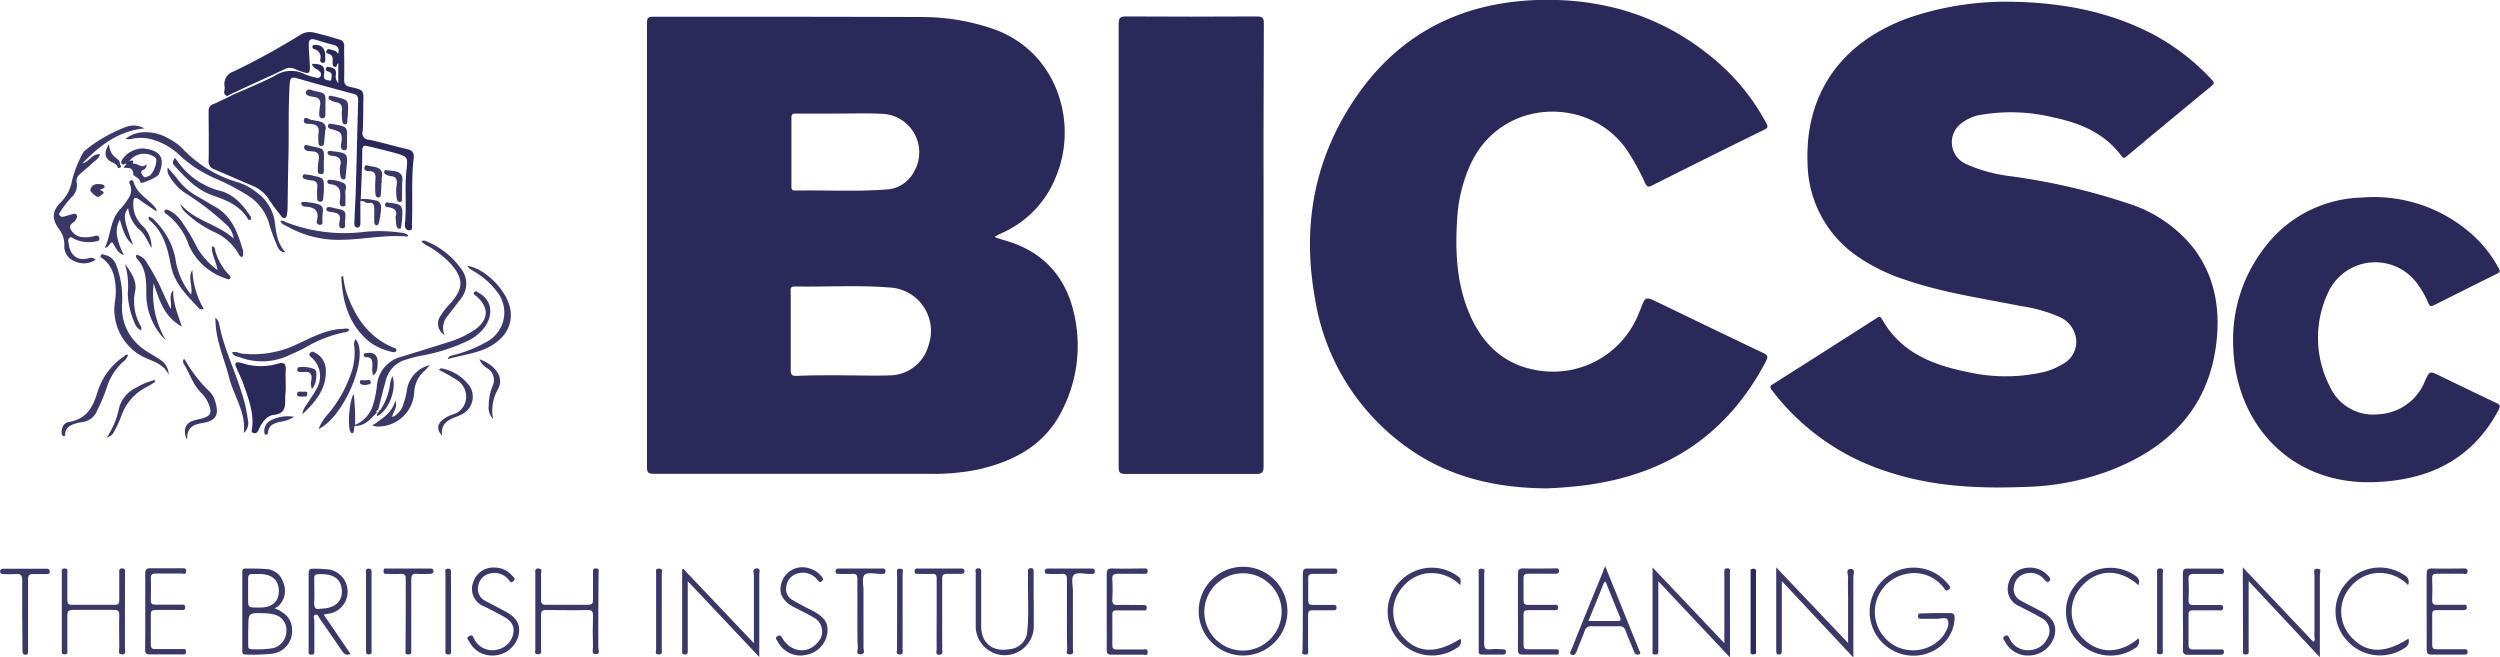<svg xmlns="http://www.w3.org/2000/svg" width="380.23" height="100" viewBox="0 0 380.23 100"><title>flexiclean-bics</title><path d="M151.34,36.09c.5.16,1,.33,1.51.48,5.93,1.69,9.43,5.7,10.61,11.62a21.56,21.56,0,0,1-2.15,14.66c-2.66,5-7.25,7.35-12.55,8.56a34.34,34.34,0,0,1-7.77.65q-20.76,0-41.52,0c-.85,0-1.07-.19-1.07-1q0-33.73,0-67.47c0-.64,0-1.05.88-1.05,13.67,0,27.34,0,41,.05a33.26,33.26,0,0,1,10.49,1.71c10,3.32,13.25,14.3,9.88,22.45a15.55,15.55,0,0,1-7.82,8.48c-.49.23-1,.48-1.46.72C151.37,35.93,151.37,36,151.34,36.09Zm-23.17,21v0c2.4,0,4.8.08,7.2,0a6.17,6.17,0,0,0,5.84-4.53,6.62,6.62,0,0,0-5.86-8.83c-4.82-.39-9.66-.07-14.49-.16-.75,0-.6.47-.6.89,0,3.95,0,7.89,0,11.83,0,.77.27.89.94.88C123.51,57.06,125.84,57.08,128.17,57.08Zm-.54-39.81v0h-6.47c-.42,0-.79-.07-.79.59,0,3.5,0,7,0,10.48,0,.41.08.64.56.63,4.62-.08,9.25.19,13.86-.16a5,5,0,0,0,4.22-2.7,5.86,5.86,0,0,0-4.92-8.81C132,17.2,129.79,17.27,127.63,17.27Z" fill="#2a295a"/><path d="M305.61.26c7.59.09,14.92,1.37,21.74,4.9a34,34,0,0,1,9.08,7c.34.36.36.53,0,.86q-6.51,5.35-13,10.77c-.27.23-.45.35-.72,0-2.57-3.52-6.29-5.07-10.36-5.92a27,27,0,0,0-11.42-.34,6.22,6.22,0,0,0-2.42,1.08,3.61,3.61,0,0,0,.56,6.36,23.12,23.12,0,0,0,6.72,1.83,97.58,97.58,0,0,1,17.78,4.11A20.69,20.69,0,0,1,333.6,37.7c3.28,4.32,4.11,9.3,3.48,14.52-1.17,9.7-7,15.68-15.75,19.18a38.89,38.89,0,0,1-13.13,2.65c-7.05.28-14.05,0-20.84-2.22a35.55,35.55,0,0,1-17.83-12.44c-.4-.52-.36-.71.18-1q7.77-4.92,15.51-9.88c.33-.2.64-.58,1,0,2.84,5.09,7.7,7,13,8.06a26,26,0,0,0,11.41.06,9.81,9.81,0,0,0,2.95-1.18,3.89,3.89,0,0,0,2.21-3.57,4.23,4.23,0,0,0-2.48-3.64,22.81,22.81,0,0,0-6-1.7c-5.8-1.16-11.67-2-17.31-3.91a28.33,28.33,0,0,1-7.37-3.55A17.45,17.45,0,0,1,274.92,25C274.45,14.3,280,6.41,290.37,2.69A45.92,45.92,0,0,1,305.61.26Z" fill="#2a295a"/><path d="M235.22,74.28c-7.64-.06-14.82-1.66-21.14-6.19A34.35,34.35,0,0,1,200,45.4c-1.78-9.85-.52-19.27,4.57-28C211.08,6.24,220.9.42,233.86,0c10.5-.32,19.84,2.73,27.76,9.78a32.64,32.64,0,0,1,7,8.92c.25.46.35.71-.24,1q-8.61,4.23-17.17,8.54c-.6.3-.76.06-1-.39a34.86,34.86,0,0,0-2.71-4.94c-5.7-8.46-19.48-8.06-24,2.43a23,23,0,0,0-1.84,7.44c-.38,5.24-.19,10.44,2,15.33,2,4.43,5.27,7.42,10.17,8.21a14,14,0,0,0,15.34-8.48c.12-.28.24-.56.35-.85.74-1.91.74-1.91,2.64-1,5.33,2.57,10.66,5.15,16,7.69.69.33.8.55.43,1.26-6.45,12.31-16.91,18.19-30.48,19.16C237.2,74.2,236.21,74.23,235.22,74.28Z" fill="#2a295a"/><path d="M192.18,37.29c0,11.21,0,22.43,0,33.64,0,1-.3,1.16-1.2,1.15-6.61,0-13.22,0-19.84,0-.88,0-1-.26-1-1.09q0-33.69,0-67.38c0-.93.26-1.11,1.14-1.11q9.92.06,19.84,0c1,0,1.1.28,1.1,1.15Q192.15,20.47,192.18,37.29Z" fill="#2a295a"/><path d="M360.65,73.34c-12.41.23-20.75-9-21-20.84a22.79,22.79,0,0,1,4.48-14.45,19.12,19.12,0,0,1,15-8,22.46,22.46,0,0,1,17.48,6.19A18.94,18.94,0,0,1,380,40.74c.2.36.35.61-.17.86Q375,44,370.13,46.45c-.42.21-.6.09-.77-.3a14.22,14.22,0,0,0-1.55-2.77,7.89,7.89,0,0,0-13.74,1.15,16.15,16.15,0,0,0,.31,14.31A7.2,7.2,0,0,0,361.82,63a8,8,0,0,0,7-5.06c.71-1.53.68-1.54,2.24-.79,2.86,1.38,5.72,2.78,8.6,4.13.62.29.65.51.34,1.1C375.87,70.09,369.09,73.17,360.65,73.34Z" fill="#2a295a"/><path d="M54.81,30.63c0,1.06,0,2.12,0,3.18,0,.32,0,.8-.46.8s-.46-.47-.45-.79c.05-1.61.16-3.21.21-4.82.13-4.53.23-9,.36-13.58,0-.56,0-1-.69-1.14-2.91-.78-5.81-1.57-8.71-2.4-.78-.22-.93.08-1,.77-.25,3.7-.11,7.4-.2,11.1-.07,2.61-.09,5.21-.13,7.82a3.79,3.79,0,0,1-.07.82c-.06.27,0,.68-.35.76s-.5-.2-.66-.42C42.1,32,41.52,31.27,41,30.48a5.48,5.48,0,0,0-2.69-2.27c-1.93-.8-3.83-1.67-5.75-2.47a1.21,1.21,0,0,1-.83-1.33c.05-2.5,0-5,0-7.51a1,1,0,0,1,.7-1.06c.8-.32,1.56-.72,2.33-1.08l.54-.29.43-.19.43-.18c1.87-.84,3.78-1.6,5.59-2.55a4.56,4.56,0,0,1,4.62-.26,8.17,8.17,0,0,0,1.57.48c.29.08.61.2.81-.18s0-.63-.3-.88-.89-.39-1-1c1.58,0,2,.37,1.85,1.49-.07.47-.11.9.52,1,.23,0,.52.23.56-.15s.26-1-.44-1.17c-.25-.06-.48-.22-.35-.51s.41-.17.64-.13c.56.09.92.31.88,1a1.48,1.48,0,0,0,.34,1.4v-3c-.31.09-.13.7-.59.51-.3-.12-.27-.44-.27-.72s.11-.86-.32-1.11-.81-.16-.59-.62.67-.09,1-.06a1.14,1.14,0,0,1,.74.55c.24-.76,0-1.18-.69-1.36-1-.25-1.91-.55-2.86-.82-.62-.17-.93.07-.91.7,0,1,.1,2,.15,3,.07,1.56,0,1.62-1.49,1.09-.71-.25-1.39-.73-2.24-.32-2.47,1.18-5,2.3-7.44,3.45l-.43.2-.39.18-.57.3c-.77-.28-.3-.93-.38-1.4a2,2,0,0,1,1.39-2.35A110.55,110.55,0,0,0,45.7,5.29a2.61,2.61,0,0,1,2-.35c1.31.3,2.59.67,3.86,1.06a.94.94,0,0,1,.78,1.1c0,1.68.05,3.36,0,5,0,.75.27,1,1,1.14,2,.44,2,.47,1.91,2.53,0,1.41,0,2.82-.1,4.22a1,1,0,0,0,1,1.26c1.94.41,3.85,1,5.78,1.43.71.17,1.07.52,1,1.29-.41,3.34-.13,6.71-.28,10.06,0,.38.19,1-.4,1s-.71-.54-.66-1c.27-2.66-.06-5.35.22-8,.23-2.2.27-2.2-1.88-2.8-1.31-.36-2.65-.68-4-1-.62-.16-.82,0-.83.68,0,2.47-.15,4.93-.23,7.4Z" fill="#2a295a"/><path d="M43.46,59.17c0,.32-.08.9-.08,1.48,0,1.25,0,2.26-1.74,2.45-1.06.12-1.82,1.15-2.27,2.19-.17.39-.38.7-.82.57s-.22-.56-.19-.87c.24-2.33-.59-4.44-1.34-6.57-.3-.86-.72-1.69-1.09-2.54-.3-.68-.06-.89.62-.71l.11,0a9.1,9.1,0,0,0,5.63.13c.84-.26,1.22,0,1.17.92S43.46,58,43.46,59.17Z" fill="#2a295a"/><path d="M263.12,100l-10.9-11.59V98.85c0,.35.06.72-.48.7s-.4-.3-.4-.58V86.3l10.92,11.52V96q0-4.42,0-8.85c0-.32-.11-.73.46-.71s.39.39.39.68Z" fill="#393867"/><path d="M12.55,24.83c1-.16,1.42-1.48,2.67-1.38-.19.74-.81,1-1.27,1.46s-1.19,1-1.77,1.56a1.27,1.27,0,0,0-.52,1.27A2.41,2.41,0,0,1,10.88,30a16.44,16.44,0,0,0-1.7,2.19c-.1.17-.27.33-.13.55a.55.55,0,0,0,.64.2c.4-.09.79-.23,1.19-.32s.59-.21.77.05,0,.58-.18.85c-.29.43-1.12.59-.7,1.39a2.21,2.21,0,0,0,2,1.17,4.93,4.93,0,0,0,1.62-.19c.31-.1.66-.1.72.33s-.26.45-.54.49a5,5,0,0,1-3.2-.34c-.25-.12-.52-.45-.82-.18s-.13.58-.1.88c.15,1.38,1.06,2.76,3,2.21a1,1,0,0,1,1.09.23,3.25,3.25,0,0,1-3.23.21,2.41,2.41,0,0,1-1.52-2.46,3.89,3.89,0,0,0-.85-2.46c-1.13-1.6-1-2.79.37-4.09a6.18,6.18,0,0,0,1.64-3.22,16.47,16.47,0,0,1,1.78-4.4.5.5,0,0,1,.14-.15,22.14,22.14,0,0,1,6.45-3.69,3.37,3.37,0,0,1,2.65.28C18,19.91,15.15,22.16,12.55,24.83Z" fill="#393867"/><path d="M41.75,92.5c1.81.73,2.73,1.8,2.68,3.53a3.47,3.47,0,0,1-2.79,3.36,25.74,25.74,0,0,1-4.3.16c-.45,0-.49-.25-.49-.59,0-4,0-7.95,0-11.92,0-.37.09-.58.52-.57,1,0,2,0,3,.07a2.83,2.83,0,0,1,2.69,2,3.21,3.21,0,0,1-.76,3.68A2.38,2.38,0,0,1,41.75,92.5Zm-4,3.4c0,.76,0,1.51,0,2.27,0,.35.06.59.5.57a15.56,15.56,0,0,0,3.27-.16A2.71,2.71,0,0,0,43.56,96a2.42,2.42,0,0,0-2-2.57,6.72,6.72,0,0,0-1.42-.16c-2.37-.07-2.37-.06-2.37,2.26Zm1.43-3.5h.41c1.83,0,2.83-.94,2.82-2.54s-1-2.5-2.81-2.56c-.41,0-.82,0-1.23,0s-.64.18-.63.65c0,1,0,2,0,3C37.73,92.4,37.73,92.4,39.16,92.4Z" fill="#393867"/><path d="M294.56,93.24c.65,0,1.3,0,1.95,0s.8.22.77.83c-.18,4.06-4.55,6.74-8.59,5.23a6.7,6.7,0,1,1,7.61-10.44c.21.26.52.47.07.82s-.58-.09-.77-.31a5.62,5.62,0,0,0-6-2,5.87,5.87,0,0,0-1.22,10.94,5.88,5.88,0,0,0,7-1.4,5.74,5.74,0,0,0,.36-.5c.38-.67.8-1.47.49-2.12-.24-.5-1.12-.15-1.71-.18-.75,0-1.51,0-2.26,0-.28,0-.56,0-.55-.41s.26-.41.55-.41Z" fill="#393867"/><path d="M182.31,93.05a6.75,6.75,0,1,1,6.81,6.65A6.77,6.77,0,0,1,182.31,93.05Zm12.62,0a5.88,5.88,0,1,0-5.87,5.9A5.94,5.94,0,0,0,194.93,93Z" fill="#393867"/><path d="M281.08,97.8V91.06c0-1.09-.05-2.2,0-3.29,0-.42-.41-1.21.38-1.24s.41.79.42,1.19c0,3.39,0,6.79,0,10.18V100L271,88.38v10.7c0,.27-.07.46-.4.47s-.47-.19-.45-.52V86.29Z" fill="#393867"/><path d="M57.3,62.77c-.93.9-1.71,2-3.21,2-.33,0-.2.52-.28.8s-.06.27-.22.31-.22-.11-.29-.22c-.47-.78-.18-4.86.5-5.71A31.43,31.43,0,0,1,54,64.62a4.71,4.71,0,0,0,2.65-2.78,15.14,15.14,0,0,0,.67-3.11A4.93,4.93,0,0,1,61,54.27q3.54-1.08,7.05-2.19a14.83,14.83,0,0,0,4.17-1.94c2.12-1.52,2.2-3.34.26-5.07-.18-.16-.57-.31-.34-.63s.49,0,.7.12c1.83,1,2.25,3,1.05,4.95a6.84,6.84,0,0,1-2.79,2.35,27.7,27.7,0,0,1-7.22,2.27,20.49,20.49,0,0,0-2.08.55,4.36,4.36,0,0,0-3.11,3.14c-.43,1.51-.79,3-1.18,4.55l0,0c-.28,0-.28.22-.22.43Z" fill="#393867"/><path d="M341.11,86.29l10.72,11.32c.34-.2.18-.5.18-.74,0-3.15,0-6.31,0-9.46,0-.33-.29-.93.44-.91s.38.55.38.86c0,4.11,0,8.22,0,12.61L342,88.38V98.82c0,.3.14.73-.44.72s-.41-.35-.41-.65Z" fill="#393867"/><path d="M114.66,97.82c0-3.64,0-7,0-10.37,0-.32-.32-.92.38-1s.44.57.44.9c0,4.11,0,8.21,0,12.58L104.6,88.39v5.93c0,1.54,0,3.08,0,4.63,0,.34,0,.62-.47.59s-.38-.32-.38-.59l0-12.34s0,0,.17-.1Z" fill="#393867"/><path d="M49.23,93.47l4.09,6c-.72.28-1-.06-1.35-.53q-1.63-2.41-3.32-4.82c-.18-.25-.27-.75-.69-.61s-.15.54-.15.83c0,1.51,0,3,0,4.52,0,.34.09.73-.46.71s-.41-.36-.41-.66c0-3.91,0-7.81,0-11.72,0-.54.18-.72.71-.69a18.31,18.31,0,0,1,2.56.14,3.42,3.42,0,0,1,.12,6.64C50,93.33,49.64,93.39,49.23,93.47Zm-.46-.9c2.32,0,3.53-1.3,3.16-3.24-.27-1.43-1.42-2.09-3.43-2-.52,0-.73.13-.71.68,0,1.17.06,2.34,0,3.5C47.74,92.31,47.9,92.81,48.77,92.57Z" fill="#393867"/><path d="M19,93.08c0,1.85,0,3.7,0,5.54,0,.35.26.94-.45.91s-.4-.61-.41-1c0-1.64-.05-3.29,0-4.93,0-.69-.21-.85-.86-.84-2.06,0-4.11,0-6.16,0-.78,0-.9.28-.88,1,0,1.68,0,3.35,0,5,0,.3.17.75-.4.76s-.44-.41-.44-.72q0-5.8,0-11.61c0-.32-.13-.74.44-.73s.39.47.4.76c0,1.34,0,2.67,0,4,0,.56.13.78.74.77,2.15,0,4.31,0,6.47,0,.54,0,.7-.18.69-.71,0-1.37,0-2.74,0-4.11,0-.32-.12-.73.45-.72s.43.43.43.74C19,89.17,19,91.13,19,93.08Z" fill="#393867"/><path d="M91,93c0,1.81,0,3.63,0,5.44,0,.37.34,1.05-.38,1.05s-.42-.71-.43-1.09c-.05-1.58-.05-3.16,0-4.73,0-.63-.1-.9-.83-.89-2.09.06-4.18,0-6.26,0-.63,0-.83.16-.81.8,0,1.71,0,3.42,0,5.13,0,.34.16.83-.48.8s-.39-.46-.39-.77c0-3.83,0-7.67,0-11.5,0-.34-.16-.83.49-.78s.38.48.38.77c0,1.34,0,2.68,0,4,0,.59.18.76.76.75,2.12,0,4.24,0,6.36,0,.67,0,.8-.23.78-.83,0-1.34,0-2.67,0-4,0-.32-.1-.73.46-.7s.39.4.39.68Z" fill="#393867"/><path d="M43.43,38.37c-.86,0-1.1-.57-1.31-1.07A25.7,25.7,0,0,1,40.93,34a7.54,7.54,0,0,0-3.38-4.36,35.91,35.91,0,0,0-5-2.58,19.19,19.19,0,0,1-5.13-3.36,10,10,0,0,0-4-2.4,6.29,6.29,0,0,0-3.33-.19,2,2,0,0,1-1,0,4.8,4.8,0,0,1,3-1,6.75,6.75,0,0,1,3.62,1,8.73,8.73,0,0,1,1.92,1.35,18.72,18.72,0,0,0,8.64,5.29,8.68,8.68,0,0,1,2.86,1.59,6.62,6.62,0,0,1,2.64,4.25C42,35.28,42.12,37,43.43,38.37Z" fill="#393867"/><path d="M244.13,86.09c1.77,4.39,3.48,8.6,5.18,12.82.07.19.33.48,0,.61a.58.58,0,0,1-.79-.42c-.4-1.06-.88-2.08-1.27-3.14a.91.91,0,0,0-1-.71c-1.37,0-2.74,0-4.11,0A1,1,0,0,0,241,96c-.35,1-.81,2-1.19,3-.15.39-.34.75-.79.58s-.07-.59,0-.81c1.58-4,3.2-7.93,4.81-11.89C243.87,86.63,244,86.45,244.13,86.09Zm-2.54,8.36c1.59,0,3,0,4.4,0,.48,0,.59-.12.4-.59-.75-1.8-1.47-3.6-2.2-5.41-.26.12-.3.33-.38.52C243.1,90.75,242.38,92.51,241.59,94.45Z" fill="#393867"/><path d="M325.24,89c-2.84-2.51-6.11-2.51-8.47,0a5.67,5.67,0,0,0-.17,7.89c2.4,2.59,5.71,2.68,8.64.2a1.13,1.13,0,0,1-.48,1.47,6.74,6.74,0,0,1-8.84-1.15,6.49,6.49,0,0,1-.12-8.63,6.69,6.69,0,0,1,8.72-1.39C325.11,87.75,325.55,88.16,325.24,89Z" fill="#393867"/><path d="M366.29,97.14a1.1,1.1,0,0,1-.43,1.32,6.71,6.71,0,0,1-8.86-1,6.5,6.5,0,0,1-.15-8.79,6.68,6.68,0,0,1,8.82-1.21,1.14,1.14,0,0,1,.57,1.52,6,6,0,0,0-5.43-1.74,5.84,5.84,0,0,0-3.41,2.13,5.68,5.68,0,0,0,.14,7.44C359.84,99.38,362.6,99.49,366.29,97.14Z" fill="#393867"/><path d="M222.12,97.15a1.07,1.07,0,0,1-.51,1.37,6.71,6.71,0,0,1-8.85-1.12,6.52,6.52,0,0,1-.07-8.72,6.67,6.67,0,0,1,8.74-1.24c.78.53.78.53.67,1.57a6.15,6.15,0,0,0-5.36-1.77,5.89,5.89,0,0,0-3.45,2.08,5.68,5.68,0,0,0,0,7.44C215.6,99.37,218.37,99.5,222.12,97.15Z" fill="#393867"/><path d="M157.23,91.44c0,1.34,0,2.68,0,4a4.42,4.42,0,0,1-8.83,0c0-2.74,0-5.48,0-8.23,0-.29-.2-.74.37-.77s.46.47.46.79c0,2.68,0,5.35,0,8s1.84,4,4.39,3.49a2.89,2.89,0,0,0,2.62-2.73c.27-2.73.06-5.48.11-8.22,0-.27,0-.55,0-.82s0-.54.43-.54.43.24.43.54c0,1.3,0,2.61,0,3.91v.51Z" fill="#393867"/><path d="M74.87,99.7a3.87,3.87,0,0,1-3.5-2.12c-.13-.23-.54-.55,0-.84s.56.13.73.4a3.09,3.09,0,0,0,3.52,1.67,3.13,3.13,0,0,0,2.45-2.47c.19-1.17-.26-1.92-1.63-2.66-.93-.5-1.88-1-2.82-1.46a2.83,2.83,0,0,1-1.69-3.54,3.23,3.23,0,0,1,3.33-2.36,3.52,3.52,0,0,1,2.62,1.22c.19.22.63.43.23.83s-.58,0-.79-.24a2.75,2.75,0,0,0-2.77-.91,2.28,2.28,0,0,0-1.81,1.88,2,2,0,0,0,1,2.25c1,.54,1.93,1,2.9,1.53,2,1,2.61,2.16,2.2,3.88A4.08,4.08,0,0,1,74.87,99.7Z" fill="#393867"/><path d="M308.48,99.7a3.89,3.89,0,0,1-3.57-2.17c-.13-.24-.43-.52,0-.79s.58.08.74.38a3,3,0,0,0,3,1.76,3.1,3.1,0,0,0,2.71-1.74,2.19,2.19,0,0,0-.91-3.17c-1.08-.65-2.23-1.18-3.35-1.79a2.76,2.76,0,0,1-1.7-3.07A3.12,3.12,0,0,1,308,86.4a3.74,3.74,0,0,1,3.72,1.42c.15.25.17.41-.07.6s-.47,0-.65-.18a2.73,2.73,0,0,0-2.93-1,2.26,2.26,0,0,0-1.75,1.93,1.91,1.91,0,0,0,1,2.16c.94.55,1.93,1,2.9,1.53,2,1,2.66,2.18,2.25,3.87A4.11,4.11,0,0,1,308.48,99.7Z" fill="#393867"/><path d="M121.92,99.7a3.94,3.94,0,0,1-3.67-2.18c-.12-.22-.46-.5,0-.77s.57.06.76.36c1.31,2.08,3.73,2.4,5.26.7a2.41,2.41,0,0,0-.55-3.91c-1-.59-2.06-1.09-3.09-1.63q-2.67-1.44-1.64-4a3.33,3.33,0,0,1,4.21-1.79,3.39,3.39,0,0,1,1.68,1.12c.17.22.5.43.13.77s-.52,0-.72-.21a2.77,2.77,0,0,0-3-.93,2.28,2.28,0,0,0-1.68,1.89,1.92,1.92,0,0,0,1,2.18c1,.59,2,1.1,3.07,1.64,1.82,1,2.39,1.91,2.12,3.55a3.94,3.94,0,0,1-3.29,3.12C122.31,99.67,122.07,99.68,121.92,99.7Z" fill="#393867"/><path d="M20.23,37.25c-1.19-.93-1.56-2.33-2-3.84a3.73,3.73,0,0,0-.36,2.77,9,9,0,0,0,1,2.61c-1.16-.35-1.28-1.31-1.79-1.94-.47.1-.45.77-1.15.84,1-2,.78-4.34,2.46-6a9,9,0,0,0,1.05-1.39A2.17,2.17,0,0,0,19.74,28c-.1-.2-.13-.4.07-.54a.33.33,0,0,1,.51.17c.46,1.85,2.23,2.6,3.29,3.94a.63.63,0,0,1,.17.58c-.9-.62-1.81-1.22-2.69-1.85-.59-.42-.79-.17-.8.42a4.38,4.38,0,0,0,1.38,3.61,4.48,4.48,0,0,1,1.38,3.38c-.62-1-1-2.12-1.95-2.87a5.38,5.38,0,0,1-1.61-3.18C18.69,32.72,18.81,33.41,20.23,37.25Z" fill="#393867"/><path d="M230.87,93c0-1.88,0-3.77,0-5.66,0-.63.11-.91.83-.89,1.57.06,3.15,0,4.72,0,.28,0,.66-.13.69.37s-.4.43-.71.44c-1.3,0-2.6,0-3.9,0-.56,0-.8.12-.78.73,0,1.1,0,2.2,0,3.29,0,.54.14.72.69.71,1.3,0,2.6,0,3.9,0,.29,0,.66-.1.67.39s-.35.42-.65.42c-1.3,0-2.6,0-3.9,0-.52,0-.73.12-.71.68,0,1.55,0,3.09,0,4.63,0,.51.18.64.66.64,1.37,0,2.74,0,4.11,0,.3,0,.64-.06.61.44s-.31.37-.59.37c-1.64,0-3.29,0-4.93,0-.63,0-.72-.25-.72-.79C230.89,96.85,230.87,94.93,230.87,93Z" fill="#393867"/><path d="M369.07,92.94c0-1.89,0-3.77,0-5.65,0-.62.14-.84.79-.83,1.57.05,3.15,0,4.72,0,.33,0,.74-.09.71.46s-.44.34-.7.34c-1.3,0-2.6,0-3.9,0-.54,0-.81.09-.78.72.05,1.1.05,2.19,0,3.29,0,.62.23.73.78.72,1.26,0,2.53,0,3.79,0,.28,0,.67-.13.7.36s-.4.45-.72.45c-1.3,0-2.6,0-3.9,0-.49,0-.65.14-.64.64,0,1.54,0,3.08,0,4.62,0,.56.19.7.72.69,1.33,0,2.66,0,4,0,.28,0,.66-.12.66.39s-.36.41-.66.42c-1.6,0-3.21,0-4.82,0-.6,0-.75-.2-.74-.77C369.09,96.84,369.07,94.89,369.07,92.94Z" fill="#393867"/><path d="M332,93c0-1.92,0-3.84,0-5.76,0-.56.15-.78.75-.76,1.6,0,3.21,0,4.82,0,.29,0,.65-.09.67.41s-.36.4-.64.4c-1.3,0-2.6,0-3.9,0-.7,0-.88.21-.84.87a28.77,28.77,0,0,1,0,3.08c0,.67.21.8.82.78,1.26,0,2.53,0,3.8,0,.3,0,.65-.08.64.41s-.37.4-.66.4c-1.3,0-2.61,0-3.91,0-.53,0-.7.15-.69.69,0,1.51,0,3,0,4.52,0,.62.21.75.77.74,1.33,0,2.67,0,4,0,.25,0,.58-.1.61.34s-.28.47-.61.47c-1.61,0-3.22,0-4.83,0-.64,0-.81-.2-.8-.82C332.06,96.83,332,94.91,332,93Z" fill="#393867"/><path d="M168.32,93c0-1.88,0-3.77,0-5.65,0-.65.13-.91.84-.89,1.57.06,3.15,0,4.73,0,.29,0,.65-.09.66.4s-.35.41-.63.41c-1.3,0-2.61,0-3.91,0-.7,0-.87.21-.84.87a22.79,22.79,0,0,1,0,3c0,.77.25.91.93.88,1.24-.05,2.47,0,3.71,0,.32,0,.63,0,.6.46s-.32.36-.59.36c-1.3,0-2.6,0-3.9,0-.48,0-.76,0-.74.64,0,1.54,0,3.09,0,4.63,0,.59.24.68.73.67,1.3,0,2.61,0,3.91,0,.29,0,.75-.19.73.41s-.39.38-.68.38c-1.61,0-3.22,0-4.83,0-.63,0-.72-.26-.72-.79C168.34,96.85,168.32,94.93,168.32,93Z" fill="#393867"/><path d="M22.09,93c0-1.92,0-3.84,0-5.76,0-.63.17-.83.81-.81,1.57,0,3.15,0,4.73,0,.33,0,.73-.08.69.48s-.45.32-.71.32c-1.3,0-2.6,0-3.9,0-.57,0-.79.14-.77.74.05,1.1,0,2.19,0,3.29,0,.54.15.71.7.7,1.3,0,2.6,0,3.9,0,.3,0,.64-.08.63.42s-.37.39-.65.39c-1.27,0-2.54,0-3.81,0-.55,0-.79.11-.77.72,0,1.51,0,3,0,4.53,0,.54.15.71.69.7,1.34,0,2.68,0,4,0,.27,0,.66-.14.67.38s-.34.43-.64.43c-1.61,0-3.22,0-4.83,0-.59,0-.77-.18-.76-.76C22.11,96.88,22.09,95,22.09,93Z" fill="#393867"/><path d="M25.52,25.49c.56.65,1,1.14,1.43,1.68A9.67,9.67,0,0,0,30.25,30c.81.44,1.58.95,2.39,1.4,2.65,1.45,3.51,4,4.32,6.69a2.38,2.38,0,0,1,0,.71.79.79,0,0,1-.1.28c-.34,0-.48-.29-.59-.51a8.1,8.1,0,0,0-3.69-3.28,16.76,16.76,0,0,1-4.54-3.14A2.84,2.84,0,0,1,27.43,31c2.13,2.61,5.59,3,8.11,5.28a3.46,3.46,0,0,0-1.25-2.23,41.12,41.12,0,0,0-6.18-4.73,7.58,7.58,0,0,1-2.29-2.46A1.61,1.61,0,0,1,25.52,25.49Z" fill="#393867"/><path d="M25.66,57c-.94-2-3-2.09-4.54-3.11a8.08,8.08,0,0,1-3.63-8.07A9.76,9.76,0,0,0,17.34,42a4.83,4.83,0,0,0-1.67-2.65c-.16-.12-.52-.21-.33-.51s.44-.11.67-.05a2.33,2.33,0,0,1,1.67,1.53,14.3,14.3,0,0,1,.9,5.73,7.72,7.72,0,0,0,3.18,7c.83.61,1.75,1.07,2.6,1.66A2.78,2.78,0,0,1,25.66,57Z" fill="#393867"/><path d="M23.37,43.08a13.87,13.87,0,0,0,1.88,8.71,9.89,9.89,0,0,1-3-7.21c0-1.85,0-3.71-1.38-5.2a.52.52,0,0,1-.1-.65,2.55,2.55,0,0,1,1.63,1.33A33.05,33.05,0,0,1,25,45l.95,2c.25-1.07-.4-2,.4-2.82-.06,1.87.67,3.56,1.31,5.5C24.88,48.13,24.21,45.56,23.37,43.08Z" fill="#393867"/><path d="M61.71,93.43c0-1.78,0-3.56,0-5.34,0-.63-.18-.86-.81-.81a18.12,18.12,0,0,1-1.95,0c-.29,0-.64.09-.62-.42s.29-.39.57-.39h6.46c.27,0,.55,0,.57.39s-.33.42-.62.42a16.12,16.12,0,0,1-1.84,0c-.71-.07-.93.16-.92.89,0,3.39,0,6.78,0,10.16v.52c0,.33.07.72-.48.69s-.39-.39-.39-.68Z" fill="#393867"/><path d="M162.27,93.33c0-1.75,0-3.5,0-5.25,0-.63-.18-.84-.81-.8a20.22,20.22,0,0,1-2.06,0c-.24,0-.48,0-.5-.34s.18-.47.5-.47H166c.31,0,.53.06.52.45s-.22.37-.48.37h-.3c-.82,0-1.92-.29-2.39.13s-.17,1.62-.17,2.46c0,2.92,0,5.83,0,8.75,0,.34.25.92-.47.9s-.39-.54-.4-.86C162.26,96.89,162.27,95.11,162.27,93.33Z" fill="#393867"/><path d="M130.4,93.44c0-1.79,0-3.57,0-5.35,0-.63-.18-.85-.82-.81a20,20,0,0,1-2,0c-.24,0-.48,0-.5-.34s.16-.47.49-.47h6.58c.31,0,.53,0,.52.44s-.31.36-.57.37h-.21c-.82,0-1.92-.29-2.38.13s-.17,1.61-.18,2.46c0,2.88,0,5.76,0,8.64,0,.36.33,1-.46,1s-.39-.61-.4-1C130.38,96.86,130.4,95.15,130.4,93.44Z" fill="#393867"/><path d="M142.46,93.38c0-1.78,0-3.56,0-5.34,0-.56-.13-.8-.74-.76s-1.43,0-2.15,0c-.27,0-.47,0-.46-.38s.15-.43.44-.43h6.67c.28,0,.46.09.47.4s-.26.41-.55.41c-.68,0-1.37,0-2.05,0s-.8.21-.79.82c0,3.29,0,6.58,0,9.86a2.56,2.56,0,0,1,0,.62c-.08.34.3.92-.4,1s-.43-.57-.44-.91C142.44,96.88,142.46,95.13,142.46,93.38Z" fill="#393867"/><path d="M71.14,40.44c2.93.5,6.31,4.16,6.53,7A4.82,4.82,0,0,1,76.6,51c-2.23,2.68-5.54,2.73-8.5,3.62.14-.5.54-.52.88-.61A20.47,20.47,0,0,0,74,52a5.05,5.05,0,0,0,1.63-7.58A12,12,0,0,0,72,41.22C71.68,41,71.27,40.89,71.14,40.44Z" fill="#393867"/><path d="M35.3,53.6c.57-.22,1,.12,1.52.18a15.35,15.35,0,0,0,8.37-1.43c2.17-1,4.27-2.17,6.73-2.32.4,0,.79-.17,1.2.07-.16.47-.62.41-.93.48a19.69,19.69,0,0,0-5.69,2.24c-1,.56-2.09,1-3.15,1.48a9.69,9.69,0,0,1-7,0C35.94,54.2,35.48,54.11,35.3,53.6Z" fill="#393867"/><path d="M42.64,33.63a.68.68,0,0,1,.65.08,24.45,24.45,0,0,0,12,1.57,23.15,23.15,0,0,1,5.64.1,2,2,0,0,1,1.18.42c-.09.1-.14.18-.17.18-3.34-.31-6.62.44-9.93.49a15.9,15.9,0,0,1-8.45-2.1C43.22,34.19,42.83,34.08,42.64,33.63Z" fill="#393867"/><path d="M198.15,92.92c0-1.89,0-3.77,0-5.65,0-.64.18-.83.81-.8,1.26,0,2.53,0,3.8,0,.3,0,.64-.07.65.41s-.37.4-.66.4c-1,0-2,0-3,0-.55,0-.81.09-.78.72,0,1.09,0,2.19,0,3.29,0,.61.22.74.77.72,1,0,1.92,0,2.87,0,.29,0,.65-.11.67.39s-.34.42-.64.42c-1,0-2,0-3,0-.54,0-.7.16-.69.7,0,1.74,0,3.49,0,5.23,0,.33.2.83-.46.81s-.38-.48-.38-.77C198.14,96.82,198.15,94.87,198.15,92.92Z" fill="#393867"/><path d="M32.75,48.32a1.53,1.53,0,0,1,.59,1c.67,3.48,2.23,6.66,3.28,10a22.31,22.31,0,0,1,1.07,4.48,2,2,0,0,1-.62,2.06c.38-3.15-1.5-5.6-2.2-8.36S33,52.22,32.8,49.39C32.78,49.09,32.77,48.79,32.75,48.32Z" fill="#393867"/><path d="M3.38,93.39c0-1.67,0-3.35,0-5,0-.82-.16-1.19-1-1.08a16.11,16.11,0,0,1-1.84,0c-.24,0-.49,0-.51-.35s.17-.47.5-.46H7.07c.34,0,.51.12.5.47s-.27.34-.51.34c-.68,0-1.37,0-2,0s-.79.19-.79.81c0,3.42,0,6.84,0,10.27V99c0,.29,0,.55-.39.58s-.46-.29-.46-.61Z" fill="#393867"/><path d="M31,47c-.46.13-.64,0-.77-.15C28.49,45,26.52,43.14,26,40.39c-.5-2.55-1.06-5-3.19-6.83a.42.42,0,0,1-.14-.59,1.87,1.87,0,0,1,1,.71,11.12,11.12,0,0,1,3,5.61,11.14,11.14,0,0,0,2.39,5.52c.31-1.32-.56-2.56.2-3.74A12.75,12.75,0,0,0,31,47Z" fill="#393867"/><path d="M33.09,41.08c-.2-1.31-.93-2.35-.86-3.59.55,0,.44.49.54.75a8.94,8.94,0,0,0,2,3.51c.17.16.42.34.23.59s-.45.12-.67,0a9.21,9.21,0,0,1-5.62-5.08,9.87,9.87,0,0,0-3.27-4.61c-.2-.14-.58-.34-.39-.63s.56-.07.82.05a5.09,5.09,0,0,1,1.78,1.67,27.83,27.83,0,0,1,2.37,4A11.68,11.68,0,0,0,33.09,41.08Z" fill="#393867"/><path d="M59.87,63.34a3.05,3.05,0,0,0,1.48-1.89,11.32,11.32,0,0,0,.52-2,4.6,4.6,0,0,1,3.5-3.92c-.32.35-.62.72-1,1.05A4.57,4.57,0,0,0,63,59.69a5.5,5.5,0,0,1-5.5,5.18,2.26,2.26,0,0,1-.86-.17c1.48-1,3-1.92,3.49-3.78.34.88-.17,1.52-.42,2.22,0,.06-.16.15-.14.19S59.77,63.38,59.87,63.34Z" fill="#393867"/><path d="M64.08,36.7a.79.79,0,0,1,.77,0,12.08,12.08,0,0,1,5.25,4.15,3.61,3.61,0,0,1,0,4.57c-.62.86-1.31,1.67-1.94,2.53a2.76,2.76,0,0,0-.55,3,2,2,0,0,1-.72-2.73,11.21,11.21,0,0,1,1.7-2.18c1.91-2.2,1.91-3.67,0-5.88a15.23,15.23,0,0,0-3.46-2.72A2.93,2.93,0,0,1,64.08,36.7Z" fill="#393867"/><path d="M19.48,54a2.21,2.21,0,0,1-.83,1.09,8.8,8.8,0,0,0-2.38,3.77,26.7,26.7,0,0,1-1.5,3.59,2.79,2.79,0,0,1-2.32,1.76,4.73,4.73,0,0,0-1.1.25c-.74.25-1.39.61-1.43,1.52,0,.19,0,.38-.25.35A.39.39,0,0,1,9.39,66c-.1-.9.25-1.69,1.12-1.83,2.72-.44,3.68-2.34,4.36-4.68a10.23,10.23,0,0,1,4-5.3C19,54.06,19.17,53.84,19.48,54Z" fill="#393867"/><path d="M18.78,25.05c-.49-.17-.34-.46-.19-.8a3.88,3.88,0,0,1,3.28-1.67c2.61.33,3.3,1.51,2.29,3.93-.2.48-2.78,1.52-2.8,1.28-.07-.81-1.08-.93-1.09-1.26,0-1-.57-1-1.28-1-.22,0-.08-.19,0-.3l.23-.3C19,24.8,18.9,25,18.78,25.05ZM22.27,25c.08.45-.15.55-.25.71s-.84.12-.41.84.68.3,1,.22c.64-.15,1.43-2.19,1.08-2.74a.78.78,0,0,0-.24-.19,2.83,2.83,0,0,0-3.81.7c.49-.25.72-.17.58.37C21,24.76,21.49,25.75,22.27,25Z" fill="#393867"/><path d="M52.2,42a14.33,14.33,0,0,0,.42,2.28c1.28,3.75,3.29,6.92,7.12,8.55.24.1.62.15.54.48s-.47.28-.72.2a9.24,9.24,0,0,1-3.27-1.44c-3.22-2.58-4.2-6.13-4.39-10Z" fill="#393867"/><path d="M54.08,51.59c2.17,2.38-1.65,11.76-5.63,13.67A7.63,7.63,0,0,1,50,62.84a18.91,18.91,0,0,0,3.25-5.66,9.52,9.52,0,0,0,.65-4.42A1.37,1.37,0,0,1,54.08,51.59Z" fill="#393867"/><path d="M224.9,92.93c0-1.89,0-3.77,0-5.65,0-.33-.19-.83.46-.79s.37.49.37.78c0,3.52,0,7,0,10.58,0,.72.2,1,.92.9s1.3,0,1.95,0c.27,0,.46.06.45.39s-.17.42-.45.42c-1.07,0-2.13,0-3.19,0-.61,0-.51-.4-.51-.77Z" fill="#393867"/><path d="M28.47,66.92c-.71-1.37-.3-2.52.81-2.9.54-.19,1.13-.27,1.68-.44,1-.34,1.23-.75.91-1.78a5.14,5.14,0,0,0-1.29-2.07c-1.24-1.24-1.72-2.93-2.62-4.37a.77.77,0,0,1-.05-.71c.06,0,.16,0,.18,0a21.12,21.12,0,0,0,3.88,5A3.29,3.29,0,0,1,32.71,61c.67,2.06.19,3-1.92,3.34C29.41,64.56,28.38,65,28.47,66.92Z" fill="#393867"/><path d="M328.08,93c0-1.91,0-3.83,0-5.74,0-.33-.18-.83.46-.81s.4.47.4.77q0,5.75,0,11.49c0,.33.18.82-.46.8s-.39-.47-.4-.77C328.07,96.86,328.08,94.94,328.08,93Z" fill="#393867"/><path d="M99.79,92.91c0-1.88,0-3.76,0-5.64,0-.33-.17-.83.47-.79s.39.48.39.78q0,5.74,0,11.49c0,.34.16.83-.48.79s-.38-.48-.38-.78C99.78,96.81,99.79,94.86,99.79,92.91Z" fill="#393867"/><path d="M26.6,24c.42.54.8,1.11,1.26,1.61A11.28,11.28,0,0,0,33.39,29c2.18.55,3.52,2.12,4.7,3.89a.47.47,0,0,1,0,.57.39.39,0,0,1-.42-.22c-1.22-2-3.25-2.8-5.28-3.5-2.56-.89-4.26-2.78-6-4.71C26.31,24.87,26.16,24.67,26.6,24Z" fill="#393867"/><path d="M55.67,93c0-1.92,0-3.83,0-5.74,0-.3-.19-.75.37-.78s.47.46.47.78q0,5.74,0,11.49c0,.29.19.74-.37.78s-.47-.45-.47-.79C55.67,96.84,55.67,94.92,55.67,93Z" fill="#393867"/><path d="M67.24,66.26c-.81-.87-.76-1.61-.06-2.29a4.9,4.9,0,0,1,1.7-.94,2.77,2.77,0,0,0,2-2.36,3,3,0,0,0-1.5-2.94c-.82-.52-1.69-1-2.62-1.49.17-.13.26-.24.31-.23a6.85,6.85,0,0,1,4.45,2.85,3,3,0,0,1-1,4,5.23,5.23,0,0,1-.82.41C68.41,63.79,67,64.18,67.24,66.26Z" fill="#393867"/><path d="M267.07,92.91c0,2,0,3.91,0,5.86,0,.29.19.73-.39.76s-.43-.42-.43-.72q0-5.81,0-11.61c0-.31-.14-.74.44-.7s.38.47.38.77C267.08,89.15,267.07,91,267.07,92.91Z" fill="#2a295a"/><path d="M136.44,92.91c0-1.88,0-3.76,0-5.64,0-.32-.18-.83.47-.78s.37.48.37.78q0,5.73,0,11.48c0,.33.17.83-.47.79s-.37-.49-.38-.78C136.44,96.81,136.44,94.86,136.44,92.91Z" fill="#393867"/><path d="M68.6,93.05v5.76c0,.32.12.75-.44.73s-.4-.46-.41-.76q0-5.76,0-11.52c0-.29-.2-.75.38-.77s.45.47.45.8C68.61,89.21,68.6,91.13,68.6,93.05Z" fill="#393867"/><path d="M46,63a2.62,2.62,0,0,1,.63-1.44c.46-.76,1-1.48,1.41-2.26a3.73,3.73,0,0,0-.59-4.86c-.19-.17-.59-.38-.29-.74s.59-.17.85,0a2.93,2.93,0,0,1,1.54,2.5C49.69,59,48.14,61,46,63Z" fill="#393867"/><path d="M21.43,50.24a2,2,0,0,1-1-1.22,12.31,12.31,0,0,1-1-4.36A11.86,11.86,0,0,0,19,40.12c.88,1.24,1.85,2.53,1.57,4.08a7.54,7.54,0,0,0,.84,5.41,1,1,0,0,1,.1.39S21.49,50.11,21.43,50.24Z" fill="#393867"/><path d="M16.25,66.52A12.71,12.71,0,0,0,18.12,62a4.85,4.85,0,0,1,2.67-3.08,9.45,9.45,0,0,1,2.72-1.11l.13.25c-.45.27-.88.57-1.35.81a7.8,7.8,0,0,0-3.89,4.54,15.19,15.19,0,0,1-1,2.13A1.52,1.52,0,0,1,16.25,66.52Z" fill="#393867"/><path d="M72.9,54.63c2.12.73,4,2.62,2.78,4.67A6.48,6.48,0,0,0,75,63.73a2.46,2.46,0,0,1-.67-2,8.34,8.34,0,0,1,.54-2.92A2.1,2.1,0,0,0,74.09,56,3,3,0,0,1,72.9,54.63Z" fill="#393867"/><path d="M58,27.84c0,.54,0,1.09-.08,1.64,0,.24,0,.51-.32.56s-.48-.27-.5-.52a15.5,15.5,0,0,1,0-2.26c.06-.72-.07-1.18-.91-1.24-.3,0-.89,0-.75-.57s.56-.22.87-.18.34.06.51.09c.95.14,1.49.59,1.25,1.66a3.73,3.73,0,0,0,0,.82Z" fill="#393867"/><path d="M49.49,16c0,.48,0,1,0,1.44,0,.28-.07.56-.44.55a.51.51,0,0,1-.5-.55,8.18,8.18,0,0,1,.12-1.31c.12-.74,0-1.24-.88-1.38-.49-.08-1.4-.19-1.26-.73.18-.75,1-.23,1.49-.14C49.55,14.17,49.54,14.21,49.49,16Z" fill="#393867"/><path d="M52.92,17.18c0,.24-.06.74-.1,1.25,0,.21,0,.43-.29.48s-.44-.2-.46-.42A7.42,7.42,0,0,1,52,16.86c.08-.72-.11-1.18-.88-1.31a2.13,2.13,0,0,1-.49-.15c-.32-.12-.76-.28-.64-.65s.58-.07.89-.07a1.9,1.9,0,0,1,.39.11C53,15.23,53,15.23,52.92,17.18Z" fill="#393867"/><path d="M61.15,28.46c0,.58,0,1.16,0,1.74,0,.21,0,.52-.35.51s-.38-.24-.45-.49a6.74,6.74,0,0,1,0-2.24c.06-.69-.1-1.12-.86-1.18a2.07,2.07,0,0,1-.59-.16c-.25-.1-.55-.25-.45-.58s.41-.13.63-.13.47.05.71.07c1,.1,1.58.54,1.39,1.65a4.37,4.37,0,0,0,0,.81Z" fill="#393867"/><path d="M49.26,28.8c0,.47-.07.95-.11,1.43,0,.26-.14.47-.44.45a.45.45,0,0,1-.46-.46,11.21,11.21,0,0,1,0-1.64c.09-.72-.15-1.11-.89-1.15a2.16,2.16,0,0,1-.51-.07c-.34-.1-.9-.13-.81-.59s.62-.17,1-.17a3.22,3.22,0,0,1,.6.13C49.27,27.09,49.27,27.09,49.26,28.8Z" fill="#393867"/><path d="M51.71,25.31c.33-1-.1-1.55-1.24-1.62-.33,0-.7-.24-.65-.53s.5-.2.77-.16c2.33.3,2.33.31,2.1,2.64l-.12,1.21c0,.22-.06.45-.3.46a.5.5,0,0,1-.45-.37A5,5,0,0,1,51.71,25.31Z" fill="#393867"/><path d="M49.25,24.63c0,.4,0,.81,0,1.22s0,.66-.46.64-.47-.37-.46-.68c0-.54.09-1.08.16-1.62.08-.7-.14-1.1-.91-1.16C47,23,46.16,23,46.26,22.29c.07-.48.89-.06,1.33,0C49.34,22.62,49.34,22.65,49.25,24.63Z" fill="#393867"/><path d="M49.47,19.85c-.08.82-.13,1.36-.18,1.91,0,.27-.16.46-.44.46s-.4-.24-.41-.49a7.56,7.56,0,0,1,0-1.43c.14-.9-.14-1.33-1.09-1.44-.41-.05-1.29.09-1.13-.61s.81,0,1.25,0c.2,0,.4.1.6.12C49.18,18.47,49.75,19,49.47,19.85Z" fill="#393867"/><path d="M54.81,30.63V30.3a6,6,0,0,1,2,.13c.91.11,1.23.51,1.14,1.4a12.6,12.6,0,0,1-.31,2c-.06.18-.12.44-.36.43s-.36-.27-.36-.52c0-.65,0-1.3,0-2s-.23-1-.8-.88S55.33,30.41,54.81,30.63Z" fill="#393867"/><path d="M52.77,21.1c0,.41,0,.82,0,1.23,0,.25-.07.51-.38.52a.52.52,0,0,1-.53-.52,3.49,3.49,0,0,1,.07-.71c.15-1.33,0-1.55-1.33-1.93-.32-.09-.78-.14-.71-.58s.51-.27.83-.22l.3.05C52.8,19.28,52.84,19.33,52.77,21.1Z" fill="#393867"/><path d="M52.54,29.53c0,.54,0,1,0,1.37s0,.48-.37.48a.4.4,0,0,1-.48-.41,2.22,2.22,0,0,1,0-.51c.16-1.22.14-2.32-1.5-2.45a.4.4,0,0,1-.4-.49c.07-.25.34-.17.53-.16a4.82,4.82,0,0,1,1.79.41C53.07,28.18,52.36,29,52.54,29.53Z" fill="#393867"/><path d="M46.53,30.72c.39.06.83.1,1.27.19,1.28.27,1.44.51,1.25,1.8a6.92,6.92,0,0,0,0,.91c0,.29,0,.58-.41.57a.48.48,0,0,1-.47-.56c.47-1.63-.36-2.14-1.8-2.21a.55.55,0,0,1-.56-.5C45.76,30.74,46,30.69,46.53,30.72Z" fill="#393867"/><path d="M60.16,33c.35-.91-.12-1.32-1-1.47-.27,0-.71-.09-.58-.51s.47-.17.73-.15c1.73.13,2,.41,1.86,2.16,0,.38-.06.75-.11,1.12s0,.63-.33.64-.41-.34-.45-.6S60.19,33.47,60.16,33Z" fill="#393867"/><path d="M57.49,62.37c.38.21.43-.18.56-.34a8.8,8.8,0,0,0,1.26-3.54,3.24,3.24,0,0,1,.39-1.26c.67,1.94-.58,5.21-2.31,6.06-.19-.15.16-.39-.09-.52h0c.29,0,.48-.12.22-.43Z" fill="#393867"/><path d="M52.51,33.43c-.18.39.29,1.3-.44,1.3s-.44-.86-.38-1.35c.1-.75-.31-.94-.91-1.07-.44-.09-1.27-.08-1.14-.56s.87-.17,1.32-.07C52.58,32,52.58,32,52.51,33.43Z" fill="#393867"/><path d="M47.45,59.16a2.2,2.2,0,0,1-.07-1.44c.08-.76-.17-1.19-1-1.15a5.62,5.62,0,0,1-.82,0c-.18,0-.35-.09-.35-.29s.11-.44.34-.44a4.82,4.82,0,0,1,2.21.27c.47.23.36.84.33,1.31A2.84,2.84,0,0,1,47.45,59.16Z" fill="#393867"/><path d="M44.74,63.4a5.77,5.77,0,0,1-2.25.78c-.85.21-1.57.48-1.71,1.48,0,.17-.07.47-.33.45s-.27-.35-.26-.57A1.84,1.84,0,0,1,41.06,64,5.6,5.6,0,0,1,44.74,63.4Z" fill="#393867"/><path d="M56.78,57.1a2.42,2.42,0,0,1-.15-1.23c0-.73.15-1.58-1-1.54a.33.33,0,0,1-.31-.35c0-.21.19-.24.36-.27,1.09-.22,1.75.25,1.76,1.34C57.4,55.76,57.49,56.55,56.78,57.1Z" fill="#393867"/><path d="M14.94,28c.35,0,.79,0,.94.28s-.24.41-.48.5-.28.09,0,.2c.77.32.1.56-.09.76a.52.52,0,0,1-.73.09c-.61-.46-.9-.77-.83-1A1.08,1.08,0,0,1,14.94,28Z" fill="#393867"/><path d="M16.59,21.9a2.72,2.72,0,0,0,1.28,2.3.85.85,0,0,1,.37.69c0,.21.37.42,0,.61s-.35-.14-.45-.29a1.67,1.67,0,0,0-.74-.52C15.94,24.13,15.72,23.24,16.59,21.9Z" fill="#393867"/><path d="M46,60.33c-.36-.06-.84.09-.82-.41s.5-.35.8-.34.78-.2.76.35S46.28,60.24,46,60.33Z" fill="#393867"/><path d="M55.55,58.56c-.33-.05-.79,0-.82-.43s.44-.32.67-.28.93-.31,1,.3C56.41,58.52,55.87,58.48,55.55,58.56Z" fill="#393867"/><path d="M49.47,8.6a2.39,2.39,0,0,1,0,.42c0,.23,0,.53-.33.54a.42.42,0,0,1-.44-.48,1.24,1.24,0,0,0-.94-1.61.35.35,0,0,1-.24-.4c0-.25.27-.24.49-.24C49,6.86,49.47,7.4,49.47,8.6Z" fill="#2a295a"/></svg>